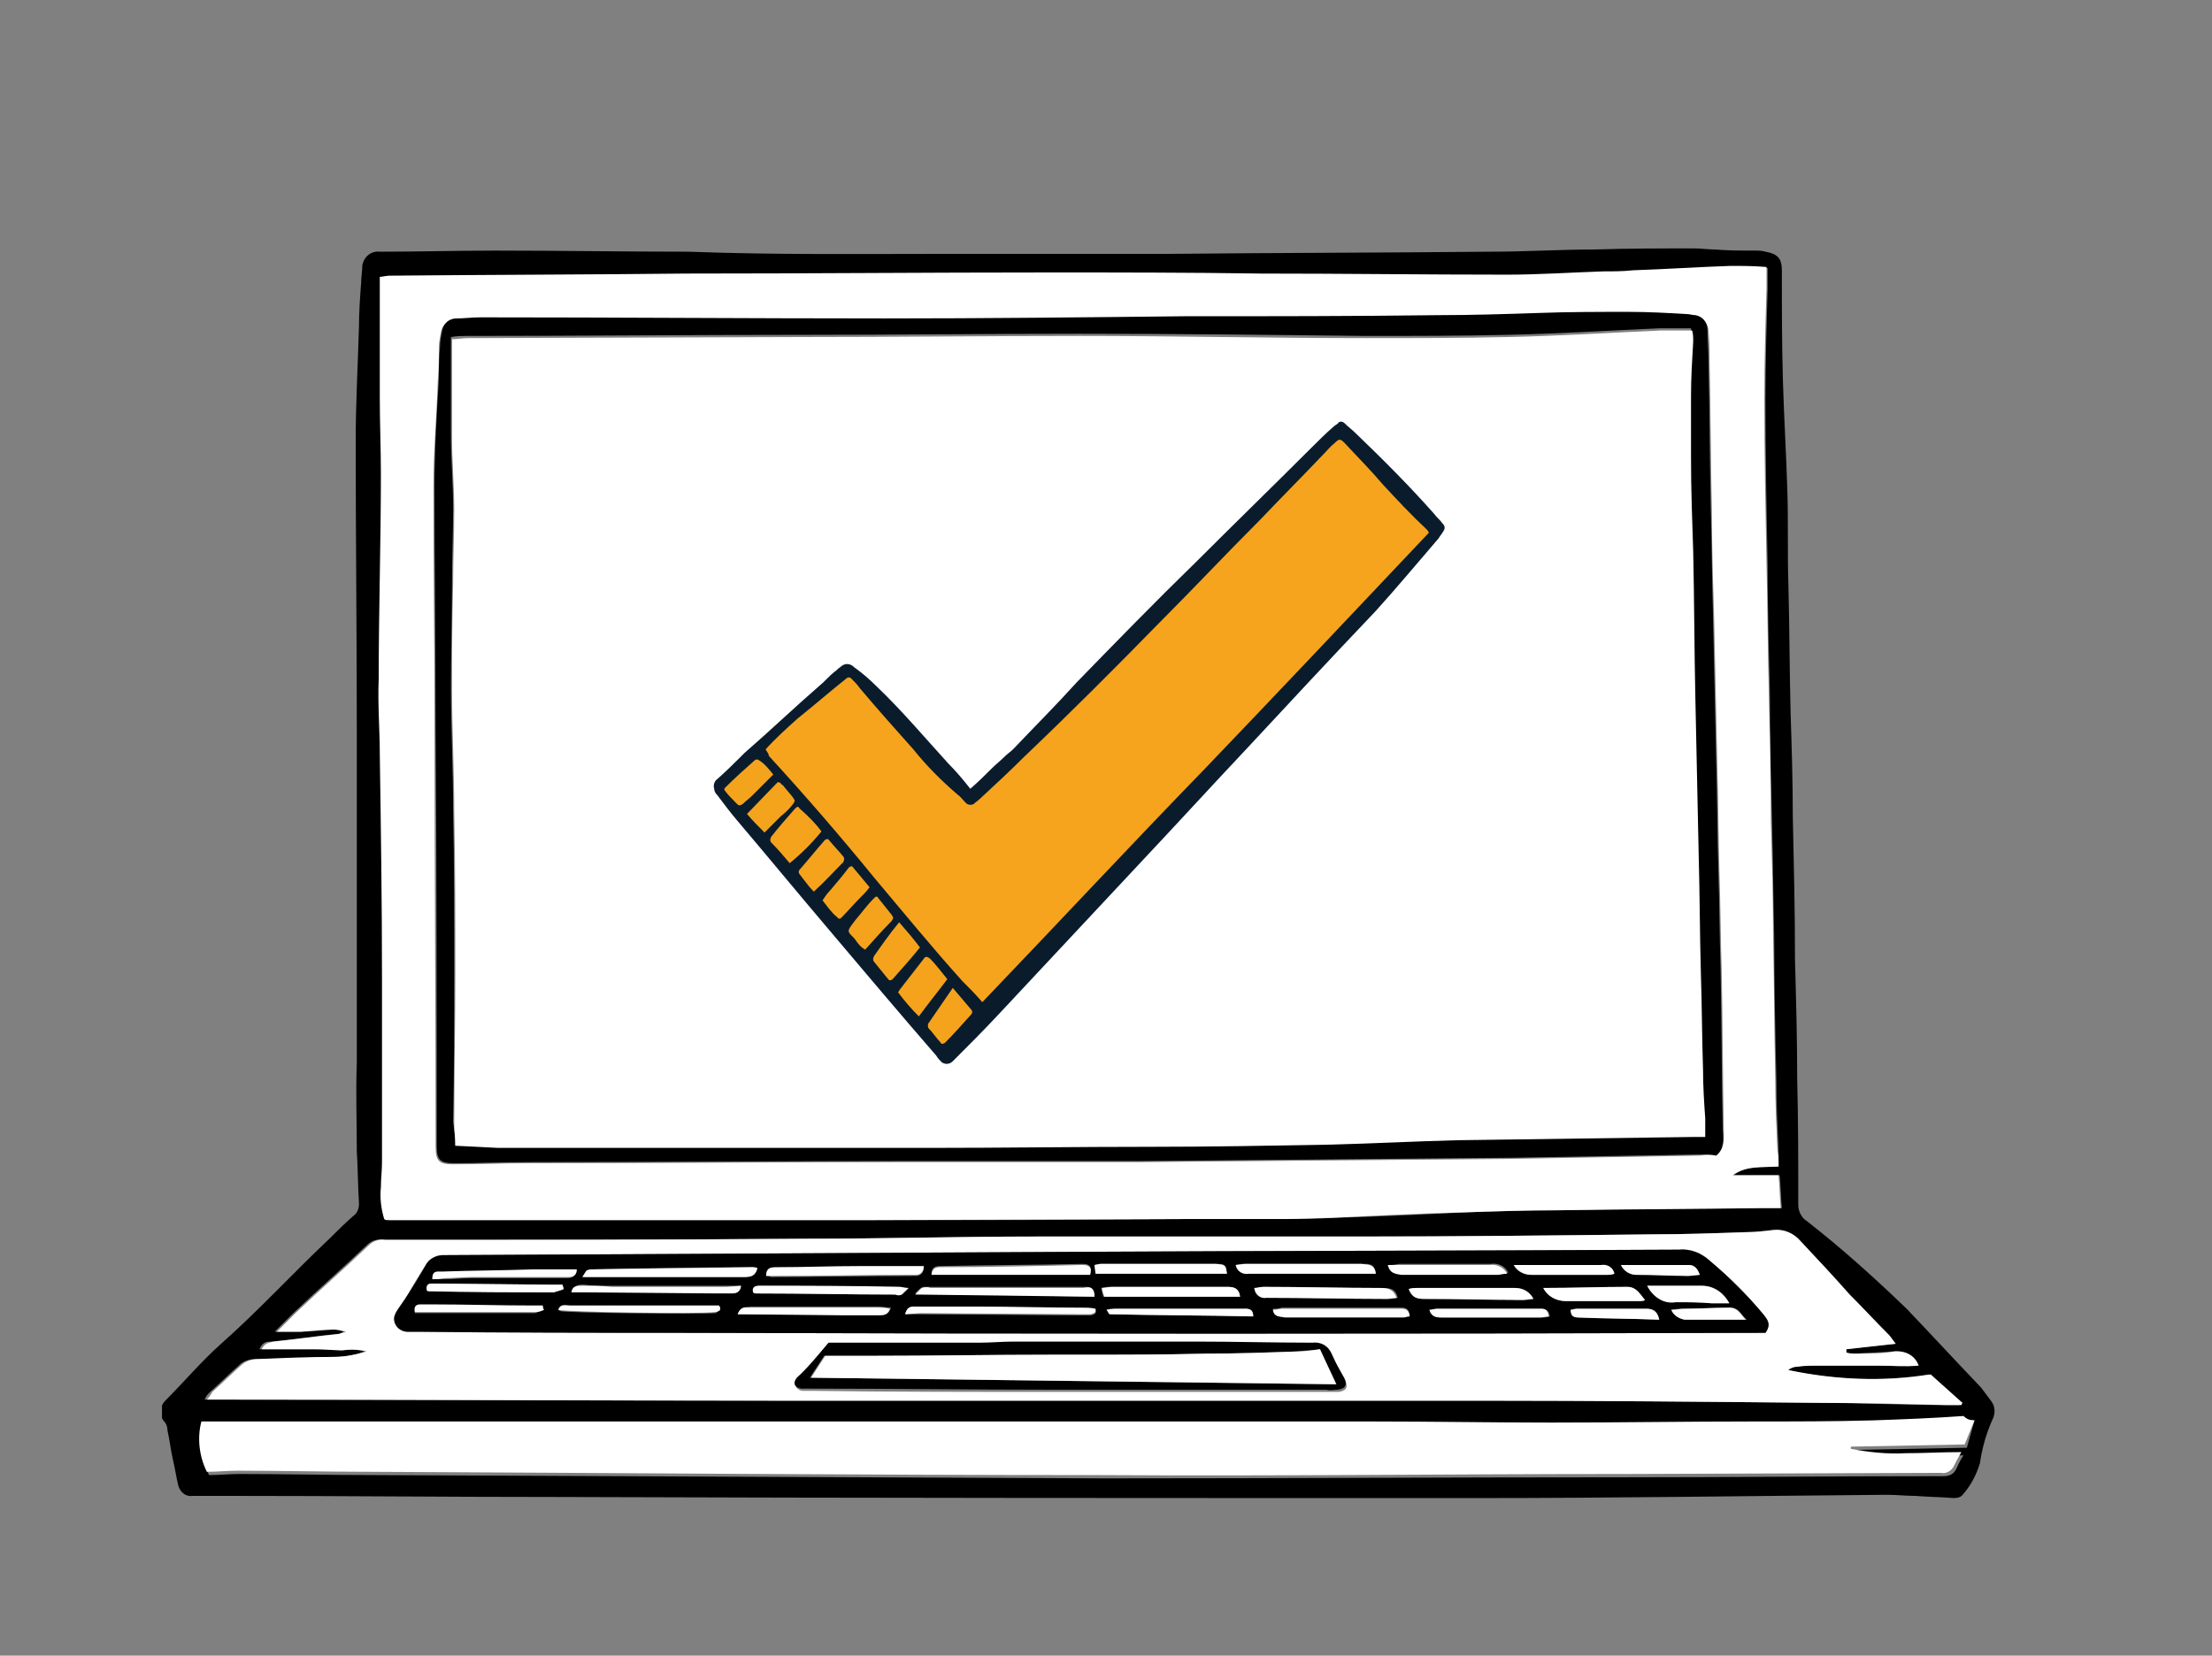<?xml version="1.0" encoding="UTF-8"?>
<!-- Generator: Adobe Illustrator 27.2.0, SVG Export Plug-In . SVG Version: 6.00 Build 0)  -->
<svg xmlns="http://www.w3.org/2000/svg" xmlns:xlink="http://www.w3.org/1999/xlink" version="1.1" id="Layer_1" x="0px" y="0px" viewBox="0 0 202.1 151.3" style="enable-background:new 0 0 202.1 151.3;" xml:space="preserve">
<rect x="0" y="0" width="202.1" height="151.3" fill="#808080" stroke="none"/>
<style type="text/css">
	.st0{clip-path:url(#SVGID_00000103964903850170423870000000351295745565663667_);}
	.st1{fill:#FFFFFF;}
	.st2{fill:#0A1C2C;}
	.st3{fill:#F6A41D;}
	.st4{fill:#F5A31D;}
	.st5{fill:#F4A31D;}
</style>
<g id="Group_6507" transform="translate(0 0)">
	<g id="Group_6219" transform="translate(0)">
		<g>
			<defs>
				<rect id="SVGID_1_" x="14.8" y="22.6" width="167.6" height="114.4"></rect>
			</defs>
			<clipPath id="SVGID_00000181781268509636625010000006973837724792966078_">
				<use xlink:href="#SVGID_1_" style="overflow:visible;"></use>
			</clipPath>
			<g id="Group_6218" style="clip-path:url(#SVGID_00000181781268509636625010000006973837724792966078_);">
				<path id="Path_25748" d="M86.5,23.2c6.7,0,13.5,0,20.2,0c9.8-0.1,19.6-0.1,29.5-0.2c3.2,0,6.3-0.2,9.5-0.2      c3-0.1,6.1-0.1,9.1-0.1c0.6,0,1.3,0.1,1.9,0.1c1.2,0.1,2.3,0.1,3.5,0.1c0.4,0,0.8,0,1.1,0.1c1.1,0.2,1.5,0.6,1.5,1.7      c0,3.4,0,6.8,0.1,10.2c0.1,3.3,0.3,6.6,0.4,9.9c0.1,2.9,0,5.8,0.1,8.7c0.1,3.9,0.1,7.8,0.2,11.7c0.1,3.1,0.2,6.2,0.2,9.4      c0.1,4.4,0.2,8.7,0.2,13.1c0.1,3.6,0.2,7.2,0.2,10.8c0.1,3.9,0.1,7.8,0.1,11.6c0,0.6,0.3,1.2,0.8,1.5c3.2,2.5,6.2,5.2,9.1,8      c2.3,2.4,4.5,4.8,6.8,7.2c0.3,0.4,0.6,0.8,0.9,1.2c0.4,0.5,0.4,1.1,0.2,1.6c-0.6,1.3-1,2.7-1.2,4.1c-0.3,1-0.8,2-1.5,2.8      c-0.2,0.3-0.5,0.4-0.9,0.4c-1.2-0.1-2.3-0.1-3.5-0.2c-0.9,0-1.7-0.1-2.6-0.1c-12.4,0.1-24.9,0.3-37.3,0.3      c-28.1,0-56.1,0-84.2-0.1c-9.9,0-19.8-0.1-29.7-0.1c-1.2,0-2.4,0-3.6,0c-0.6,0.1-1.1-0.3-1.3-0.9c-0.2-0.8-0.3-1.6-0.5-2.4      c-0.2-0.9-0.3-1.8-0.5-2.7c0-0.3-0.1-0.6-0.3-0.8c-0.5-0.6-0.4-1.4,0.1-1.9l0,0c1.7-1.7,3.3-3.6,5.1-5.2c3.5-3.1,6.6-6.5,10-9.7      c0.7-0.7,1.3-1.3,2.1-2c0.3-0.2,0.5-0.6,0.5-1.1c-0.1-1.6-0.1-3.2-0.2-4.8c0-2.7-0.1-5.4,0-8.1c0-10.1,0-20.3,0-30.4      c0-8.8-0.1-17.6-0.1-26.4c0-3.5,0.2-7,0.3-10.5c0-1.3,0.1-2.7,0.2-4c0-0.5,0.1-1,0.1-1.5c0.1-0.8,0.8-1.4,1.6-1.3c0,0,0,0,0,0h0      c3.5,0,7.1-0.1,10.6-0.1c5.9,0,11.7,0.1,17.6,0.1C70.9,23.3,78.7,23.2,86.5,23.2 M162.5,106.6c0-0.5,0-0.9,0-1.4      c-0.1-2.2-0.2-4.3-0.2-6.5c-0.1-4.4-0.2-8.8-0.2-13.2c-0.1-3.5-0.1-6.9-0.2-10.4c-0.1-4-0.2-8.1-0.2-12.1      c-0.1-3.8-0.2-7.6-0.2-11.4c-0.1-5-0.2-10-0.2-15.1c0-3.4,0.1-6.8,0.2-10.1c0-0.6,0-1.2,0-1.9c-1.2,0-2.2-0.1-3.3-0.1      c-3,0.1-5.9,0.3-8.9,0.4c-0.9,0-1.8,0.1-2.7,0.1c-2.9,0.1-5.8,0.3-8.8,0.3c-7.5,0-15-0.1-22.5-0.1c-6.5,0-12.9-0.1-19.4-0.1      c-11,0-22.1,0-33.1,0.1c-9,0-18,0.1-27,0.1c-0.1,0-0.2,0-0.2,0c-0.2,0-0.5,0.1-0.8,0.1c0,3.7,0,7.4,0,11.1      c0,2.3,0.1,4.6,0.1,6.9c-0.1,6.2-0.2,12.5-0.2,18.7c0,2.3,0.1,4.6,0.1,7c0.1,6.7,0.2,13.5,0.2,20.2c0,5.7,0,11.3,0,17      c0,0.8-0.1,1.5-0.1,2.3c-0.1,1,0,2,0.3,2.9c0.1,0,0.3,0,0.4,0.1c8,0,16,0,24,0c6.6,0,13.2,0,19.9,0c9.6,0,19.3,0,28.9-0.1      c3.1,0,6.2,0,9.2,0c1.3,0,2.7,0,4-0.1c4-0.1,8-0.3,12-0.5c2.9-0.1,5.9-0.2,8.8-0.2c6.2-0.1,12.5-0.2,18.7-0.2c0.5,0,1,0,1.7,0      c-0.1-1-0.1-2-0.2-3h-4.2C159.5,106.5,161,106.7,162.5,106.6 M173.2,122.8c-0.3-0.4-0.6-0.6-0.8-0.9c-1.2-1.2-2.4-2.4-3.6-3.7      c-1.5-1.6-3-3.2-4.5-4.8c-0.6-0.7-1.5-1.1-2.4-1c-0.8,0.1-1.7,0.2-2.5,0.2c-2.9,0.1-5.7,0.2-8.6,0.2c-9,0.1-18,0.2-26.9,0.2      c-9.8,0-19.6,0-29.5,0c-6.9,0-13.9,0.2-20.8,0.2c-12.9,0.1-25.7,0.1-38.6,0.1c-0.6-0.1-1.1,0.1-1.5,0.5      c-2.2,2.1-4.5,4.1-6.7,6.2c-0.5,0.5-1,1-1.7,1.7c0.9,0,1.6,0,2.2,0c1,0,2-0.1,3.1-0.2c0.3,0,0.7,0.1,1,0.2      c-0.2,0.1-0.4,0.2-0.6,0.2c-2,0.2-4,0.5-6,0.7c-0.4,0-0.8,0-1.1,0.7h2.5c0.8,0,1.6,0,2.4,0c0.8,0,1.7,0,2.5,0.1      c0.7-0.1,1.5-0.1,2.2,0.1c-1,0.4-2,0.5-3,0.5c-2.3,0.1-4.6,0.2-7,0.2c-0.6,0-1.1,0.2-1.5,0.6c-0.9,0.8-1.7,1.6-2.6,2.4      c-0.2,0.2-0.4,0.4-0.5,0.7h1.5l50.8,0.1c21.4,0,42.9,0,64.3,0c10.3,0,20.6,0.1,30.9,0.2c3.8,0,7.6,0.2,11.4,0.2c0.5,0,1,0,1.4,0      c0-0.1,0.1-0.1,0.1-0.2l-2.9-2.6c-4.3,0.7-8.8,0.5-13-0.4c0.3-0.1,0.5-0.2,0.8-0.3c0.6-0.1,1.3-0.1,1.9-0.1c1.9,0,3.8,0,5.7,0      c1.1,0,2.2,0.1,3.5,0c-0.4-0.9-1.3-1.4-2.2-1.3c-1.1,0.1-2.3,0.1-3.4,0.2c-0.3,0-0.6,0-1-0.1v-0.3L173.2,122.8 M180.4,129.8      c-0.4,0-0.7-0.1-0.9-0.1c-2.8,0.1-5.5,0.3-8.3,0.4c-3.6,0.1-7.2,0-10.8,0.1c-6.2,0-12.4,0.1-18.6,0.1c-5.5,0-11-0.1-16.4-0.1      c-35.3,0-70.5,0-105.8,0h-1.1c-0.3,1.6-0.1,3.2,0.6,4.6c0.9,0,1.8-0.1,2.8-0.1c4.1,0,8.2,0.1,12.3,0.1      c22.2,0.1,44.3,0.2,66.5,0.3c16,0,32.1-0.1,48.1-0.1c9.3,0,18.7-0.1,28-0.1c0.3,0,0.5,0,0.8,0c0.5,0,0.9-0.2,1.1-0.6      c0.2-0.4,0.4-0.9,0.7-1.3c-1.8,0-3.5,0.1-5.1,0.1c-1.7,0.1-3.4-0.1-5-0.4l0-0.2l10.4-0.2L180.4,129.8"></path>
				<path id="Path_25749" class="st1" d="M162.5,106.6c-1.5,0.1-3-0.1-4.2,0.8h4.2c0.1,1,0.1,2,0.2,3c-0.7,0-1.2,0-1.7,0      c-6.2,0.1-12.5,0.1-18.7,0.2c-2.9,0-5.9,0.1-8.8,0.2c-4,0.1-8,0.3-12,0.5c-1.3,0-2.7,0.1-4,0.1c-3.1,0-6.2,0-9.2,0l-28.9,0.1      c-6.6,0-13.2,0-19.9,0c-8,0-16,0-24,0c-0.2,0-0.3,0-0.4-0.1c-0.3-1-0.4-2-0.3-2.9c0-0.8,0.1-1.5,0.1-2.3c0-5.7,0-11.3,0-17      c0-6.7-0.1-13.5-0.2-20.2c0-2.3-0.2-4.6-0.1-7c0-6.2,0.2-12.5,0.2-18.7c0-2.3-0.1-4.6-0.1-6.9c0-3.7,0-7.4,0-11.1      c0.3,0,0.6-0.1,0.8-0.1c0.1,0,0.2,0,0.2,0c9-0.1,18-0.1,27-0.2c11,0,22.1-0.1,33.1-0.1c6.5,0,12.9,0,19.4,0.1      c7.5,0,15,0.1,22.5,0.1c2.9,0,5.8-0.2,8.8-0.3c0.9,0,1.8,0,2.7-0.1c3-0.1,5.9-0.3,8.9-0.4c1.1,0,2.1,0,3.3,0.1      c0,0.7,0,1.3,0,1.9c-0.1,3.4-0.2,6.8-0.2,10.2c0,5,0.1,10,0.2,15.1c0.1,3.8,0.1,7.6,0.2,11.4c0.1,4,0.2,8.1,0.2,12.1      c0.1,3.5,0.2,6.9,0.2,10.4c0.1,4.4,0.1,8.8,0.2,13.2c0,2.2,0.1,4.3,0.2,6.5C162.5,105.6,162.5,106,162.5,106.6 M156.8,105.6      c0.7-0.5,0.7-1.3,0.7-2.1c-0.1-5-0.1-10-0.2-14.9c-0.1-2.9-0.1-5.9-0.2-8.8c-0.1-3.3-0.1-6.7-0.2-10c-0.1-4.6-0.2-9.2-0.3-13.8      c-0.1-3.2-0.2-6.4-0.2-9.6c-0.1-4.4-0.1-8.7-0.2-13.1c0-1,0-2-0.1-3c0-0.6-0.4-1.2-1.1-1.3c-0.3-0.1-0.5-0.1-0.8-0.1      c-1.8-0.1-3.6-0.2-5.3-0.2c-2.7,0-5.5,0.1-8.2,0.1c-3.1,0.1-6.2,0.2-9.2,0.2c-7.7,0.1-15.5,0.1-23.2,0.1      c-9.1,0-18.3,0.2-27.4,0.2c-12.4,0-24.7-0.1-37.1-0.2c-0.7,0-1.4,0-2.2,0.1c-0.6,0-1.2,0.5-1.3,1.1c-0.1,0.5-0.2,1-0.2,1.5      c0,0.9,0,1.9-0.1,2.9c-0.1,3.3-0.4,6.5-0.4,9.8c0,7.4,0.1,14.8,0.1,22.2c0,12.7,0.1,25.4,0.1,38.1c0,1.3,0.3,1.6,1.6,1.6      c2.3,0,4.6-0.1,6.9-0.1c11.6,0,23.1-0.1,34.7-0.1c7,0,14.1,0,21.1,0c11.3-0.1,22.7-0.2,34-0.3c5.8-0.1,11.6-0.2,17.3-0.3      C155.9,105.5,156.4,105.5,156.8,105.6"></path>
				<path id="Path_25750" class="st1" d="M173.2,122.8l-4.5,0.5c0,0.1,0,0.2,0,0.3c0.3,0.1,0.6,0.1,1,0.1c1.1,0,2.3,0,3.4-0.2      c1-0.1,1.9,0.4,2.2,1.3c-1.2,0.1-2.4,0-3.5,0c-1.9,0-3.8,0-5.7,0c-0.6,0-1.3,0-1.9,0.1c-0.3,0-0.6,0.1-0.8,0.3      c4.3,0.9,8.7,1.1,13,0.4l2.9,2.6l-0.1,0.2c-0.5,0-1,0-1.4,0c-3.8-0.1-7.6-0.2-11.4-0.2c-10.3-0.1-20.6-0.2-30.9-0.2      c-21.4,0-42.9,0-64.3,0c-16.9,0-33.9-0.1-50.8-0.1h-1.5c0.2-0.2,0.4-0.5,0.5-0.7c0.9-0.8,1.7-1.6,2.6-2.4c0.4-0.4,1-0.6,1.5-0.6      c2.3-0.1,4.6-0.2,7-0.2c1,0,2-0.2,3-0.5c-0.7-0.2-1.5-0.2-2.2-0.1c-0.8,0-1.7-0.1-2.5-0.1c-0.8,0-1.6,0-2.4,0h-2.5      c0.3-0.6,0.7-0.6,1.1-0.7c2-0.2,4-0.5,6-0.7c0.2-0.1,0.4-0.1,0.6-0.2c-0.3-0.1-0.7-0.2-1-0.2c-1,0-2,0.1-3.1,0.2      c-0.6,0-1.3,0-2.2,0c0.7-0.7,1.2-1.2,1.7-1.7c2.2-2.1,4.5-4.1,6.7-6.2c0.4-0.4,1-0.6,1.5-0.5c12.9,0,25.7,0,38.6-0.1      c6.9,0,13.9-0.2,20.8-0.2c9.8,0,19.6,0,29.5,0c9,0,18-0.1,26.9-0.2c2.9,0,5.7-0.1,8.6-0.2c0.8,0,1.7-0.1,2.5-0.2      c0.9-0.1,1.8,0.3,2.4,1c1.5,1.6,3,3.2,4.5,4.9c1.2,1.2,2.4,2.5,3.6,3.7C172.7,122.1,172.9,122.4,173.2,122.8 M161.3,121.8      c0.6-0.9,0.1-1.3-0.2-1.7c-1.5-1.8-3.2-3.4-4.9-4.9c-0.7-0.7-1.7-1.1-2.8-1c-18.5,0.1-37,0.1-55.5,0.2      c-19.1,0.1-38.2,0.2-57.3,0.3c-0.7-0.1-1.3,0.3-1.7,0.9c-0.6,0.9-1.2,1.9-1.7,2.8c-0.3,0.5-0.7,1-1,1.5      c-0.3,0.5-0.2,1.3,0.4,1.6c0.2,0.1,0.4,0.2,0.6,0.2c0.3,0,0.7,0,1,0c7.9,0,15.8,0.1,23.6,0.1C95,121.9,128.2,121.9,161.3,121.8       M75.7,122.8c-1.1,1.3-2,2.2-2.8,3.3c-0.4,0.4-0.2,0.9,0.4,1c0.3,0,0.5,0,0.8,0c7.5,0.1,14.9,0.1,22.4,0.1c8.3,0,16.5,0,24.8,0      c0.3,0,0.7,0,1,0c0.7-0.1,0.9-0.4,0.6-1.1c-0.4-0.7-0.8-1.4-1.1-2.1c-0.3-0.7-1-1.2-1.8-1.1c-3.5,0-7.1-0.1-10.6-0.1      c-5.6,0-11.1,0-16.7,0c-1,0-2.1,0.1-3.1,0.1C84.9,122.8,80.2,122.8,75.7,122.8"></path>
				<path id="Path_25751" class="st1" d="M180.4,129.8l-0.9,2.2l-10.4,0.2l0,0.2c1.6,0.3,3.3,0.5,5,0.4c1.7,0,3.3-0.1,5.1-0.1      c-0.3,0.5-0.5,0.9-0.7,1.3c-0.2,0.4-0.7,0.7-1.1,0.6c-0.3,0-0.5,0-0.8,0l-28,0.1c-16,0-32,0.2-48.1,0.1      c-22.2,0-44.3-0.2-66.5-0.3c-4.1,0-8.2-0.1-12.3-0.1c-0.9,0-1.9,0.1-2.8,0.1c-0.7-1.4-0.9-3.1-0.5-4.6h1.1      c35.3,0,70.5,0,105.8,0c5.5,0,11,0.1,16.4,0.1c6.2,0,12.4-0.1,18.6-0.1c3.6,0,7.2,0,10.8-0.1c2.8-0.1,5.5-0.2,8.3-0.4      C179.7,129.7,180,129.8,180.4,129.8"></path>
				<path id="Path_25752" d="M156.8,105.6c-0.4-0.1-0.9-0.1-1.3-0.1c-5.8,0.1-11.6,0.2-17.3,0.3c-11.3,0.1-22.7,0.2-34,0.3      c-7,0-14.1,0-21.1,0c-11.6,0-23.1,0.1-34.7,0.1c-2.3,0-4.6,0.1-6.9,0.1c-1.3,0-1.6-0.3-1.6-1.6c0-12.7,0-25.4-0.1-38.1      c0-7.4-0.1-14.8-0.1-22.2c0-3.3,0.2-6.5,0.4-9.8c0-1,0-1.9,0.1-2.9c0-0.5,0.1-1,0.2-1.5c0.1-0.6,0.6-1.1,1.3-1.1      c0.7,0,1.4-0.1,2.2-0.1C56,29,68.4,29.1,80.8,29.1c9.1,0,18.3-0.1,27.4-0.2c7.7,0,15.5,0,23.2-0.1c3.1,0,6.2-0.1,9.2-0.2      c2.7-0.1,5.5-0.1,8.2-0.1c1.8,0,3.6,0.1,5.3,0.2c0.3,0,0.5,0.1,0.8,0.1c0.6,0.1,1.1,0.6,1.1,1.3c0,1,0.1,2,0.1,3      c0.1,4.4,0.1,8.7,0.2,13.1c0.1,3.2,0.1,6.4,0.2,9.6c0.1,4.6,0.2,9.2,0.3,13.8c0.1,3.3,0.1,6.7,0.2,10c0.1,2.9,0.1,5.9,0.2,8.8      c0.1,5,0.1,10,0.2,14.9C157.5,104.2,157.5,105,156.8,105.6 M41.6,104.7h3.8c13.1,0,26.3,0,39.4,0c6.8,0,13.6,0,20.3-0.1      c5.5,0,11-0.1,16.4-0.2c3.8-0.1,7.7-0.3,11.5-0.4c7.2-0.1,14.5-0.2,21.7-0.3c0.3,0,0.6,0,1,0c0-0.6,0-1.2,0-1.7      c-0.1-1.5-0.1-3-0.2-4.4c-0.1-3-0.2-5.9-0.2-8.9c-0.1-3.6-0.1-7.2-0.2-10.8c-0.1-4.7-0.2-9.4-0.3-14.2c-0.1-4.5-0.1-9-0.2-13.5      c-0.1-2.9-0.1-5.7-0.2-8.6c0-1.9,0-3.7,0-5.6c0-1.7,0.1-3.3,0.2-5c0-0.3-0.1-0.7-0.1-1c-1,0-1.9,0-2.8,0      c-4.7,0.2-9.3,0.5-14,0.6c-4.3,0.1-8.7,0.1-13,0.1c-8.7-0.1-17.4-0.2-26.1-0.2c-8.5,0-17,0.1-25.5,0.1      c-10.2,0-20.3,0.1-30.5,0.1c-0.4,0-0.8,0-1.4,0.1c0,3.1,0,6,0,9c0,2.2,0.2,4.4,0.2,6.6c0,2.2-0.1,4.5-0.1,6.7      c0,3.2-0.1,6.5-0.1,9.7c0,3.7,0.2,7.5,0.2,11.2c0.1,4.9,0.1,9.9,0.1,14.8c0,4.6,0,9.1-0.1,13.7      C41.5,103.3,41.6,103.9,41.6,104.7"></path>
				<path id="Path_25753" d="M161.3,121.8c-33.1,0.1-66.3,0.1-99.5,0c-7.9,0-15.8,0-23.6-0.1c-0.3,0-0.7,0-1,0      c-0.6,0-1.2-0.5-1.2-1.2c0-0.2,0.1-0.4,0.2-0.6c0.3-0.5,0.7-1,1-1.5c0.6-0.9,1.2-1.9,1.7-2.8c0.3-0.6,1-0.9,1.7-0.9      c19.1-0.1,38.2-0.2,57.3-0.3c18.5-0.1,37-0.1,55.5-0.2c1-0.1,2,0.3,2.8,1c1.8,1.5,3.4,3.1,4.9,4.9      C161.4,120.5,161.9,121,161.3,121.8 M114.6,117.7c0,0.6,0.5,1,1.1,0.9c0,0,0,0,0,0l0.1,0c3.7,0,7.3,0.1,11,0.1      c0.3,0,0.6,0,0.9-0.1c-0.2-0.9-0.8-0.9-1.5-0.9c-3.6,0-7.2-0.1-10.7-0.1C115.2,117.6,114.9,117.7,114.6,117.7 M100,118.5      c0-1-0.6-0.9-1.1-0.9c-4.6,0-9.3,0-13.9,0c-0.2,0-0.5,0-0.7,0c-0.2,0.1-0.4,0.3-0.7,0.6L100,118.5 M69.2,115.9      c-0.1,0-0.3,0-0.4-0.1c-4.8,0-9.7,0.1-14.5,0.2c-0.2,0-0.4,0-0.6,0.1c-0.2,0.1-0.2,0.3-0.4,0.6H61c2.3,0,4.6,0,7,0      C68.5,116.7,69,116.6,69.2,115.9 M85.1,116.4h14.5c0.2-0.7-0.1-0.9-0.7-0.9c-4.3,0.1-8.7,0.1-13,0.2      C85.5,115.7,85.1,115.8,85.1,116.4 M125.7,116.4c-0.1-1-0.7-0.9-1.3-0.9h-10.6c-0.3,0-0.6,0-0.9,0.1c0.1,0.6,0.6,0.9,1.2,0.8h0      c1.7,0,3.4,0,5.1,0C121.4,116.4,123.5,116.4,125.7,116.4 M113.3,118.5c-0.1-0.8-0.6-0.9-1.2-0.9c-3.5,0-7.1,0-10.6,0      c-0.3,0-0.5,0-0.9,0.1l0.2,0.8H113.3z M70,116.6c0.1,0,0.3,0,0.4,0.1c4.4,0,8.7-0.1,13.1-0.1c0.1,0,0.2,0,0.2,0      c0.4,0,0.7-0.3,0.7-0.8c-2,0-4,0-6,0c-2.5,0-4.9,0.1-7.4,0.1C70.5,115.8,70,115.8,70,116.6 M112.1,116.4c-0.2-0.9-0.2-0.9-1-0.9      c-3.5,0-7,0-10.5,0c-0.2,0-0.4,0-0.6,0.1l0.1,0.8L112.1,116.4z M141,117.7c0.4,0.7,1.2,1.2,2,1.2c2.3,0,4.6,0,6.8,0      c0.1,0,0.3-0.1,0.4-0.1c-0.5-0.6-0.8-1.2-1.6-1.2C146.2,117.6,143.7,117.7,141,117.7 M82.7,120.1h1.4l14.4,0.1      c0.4,0,0.8,0,1.1,0c0.2,0,0.4-0.1,0.5-0.2c0-0.1,0-0.2,0-0.3c-0.4,0-0.8-0.1-1.2-0.1c-3.2,0-6.3-0.1-9.5-0.1c-1.9,0-3.8,0-5.7,0      C83.3,119.4,82.9,119.3,82.7,120.1 M140.1,118.7c-0.3-0.6-0.9-1-1.6-1c-3,0-6,0-9,0c-0.2,0-0.5,0.1-0.7,0.1      c0.2,0.8,0.7,0.9,1.4,0.9c3,0,6,0,9,0.1C139.4,118.8,139.7,118.8,140.1,118.7 M83,117.7c-0.4,0-0.6-0.1-0.8-0.1      c-4.1,0-8.1-0.1-12.2-0.1c-0.2,0-0.5,0-0.7,0c-0.3,0.1-0.5,0.2-0.5,0.6c0.1,0,0.2,0.1,0.3,0.1c4.2,0,8.4,0.1,12.7,0.1      c0.2,0,0.4,0,0.6,0C82.6,118.1,82.9,117.9,83,117.7 M126.8,115.6c0.2,0.8,0.7,0.8,1.3,0.8c2.9,0,5.8,0,8.8,0      c0.2,0,0.5,0,0.9-0.1c-0.3-0.6-0.9-0.9-1.6-0.8c-2.8,0-5.6,0-8.4,0C127.4,115.6,127.1,115.6,126.8,115.6 M67.4,120.1h13      c0.4,0,0.8,0.1,1-0.6c-0.4,0-0.8-0.1-1.1-0.1c-1.7,0-3.3,0-5,0c-2.2,0-4.5,0-6.7,0C68.2,119.5,67.7,119.3,67.4,120.1       M150.5,117.5c0.5,1,1.5,1.6,2.6,1.5c1.1,0,2.2,0,3.3,0.1c0.5,0,0.9,0,1.6,0c-0.5-1-1.4-1.6-2.5-1.6      C153.9,117.5,152.3,117.5,150.5,117.5 M39.5,116.9c0.3,0,0.7,0,1,0c0.9,0,1.7-0.1,2.6-0.1c2,0,4,0,6,0c0.9,0,1.8,0,2.7,0      c0.4,0,0.8-0.1,0.8-0.7c-1.3,0-2.6,0-4,0c-2.8,0-5.5,0.1-8.3,0.2C39.9,116.2,39.5,116.1,39.5,116.9 M51.5,117.8      c0-0.1-0.1-0.3-0.1-0.4c-0.4,0-0.8,0-1.2,0l-10-0.1c-0.3,0-0.5,0-0.8,0c-0.3,0-0.5,0.2-0.4,0.6c0.1,0,0.2,0.1,0.2,0.1      c3.8,0,7.6,0.1,11.4,0.1C50.9,118,51.2,118,51.5,117.8 M116.3,119.6c0.1,0.8,0.6,0.7,1.1,0.7c3.6,0,7.2,0,10.8,0      c0.2,0,0.4,0,0.6-0.1c-0.1-0.8-0.6-0.7-1.1-0.7c-3.5,0-7.1,0-10.6,0C116.9,119.6,116.6,119.6,116.3,119.6 M138.3,115.6      c0.3,0.6,0.9,0.9,1.6,0.9c2.3,0,4.6,0,6.9,0c0.2,0,0.5-0.1,0.7-0.1c-0.2-0.5-0.7-0.8-1.2-0.8c-1.1,0-2.2,0-3.3,0L138.3,115.6       M67.7,117.5H56.1c-0.9,0-1.9,0-2.8-0.1c-0.4,0-0.8,0-0.9,0.6c0.4,0,0.8,0,1.2,0l12,0.1c0.5,0,0.9,0,1.4,0      C67.3,118.3,67.6,118,67.7,117.5C67.7,117.6,67.7,117.6,67.7,117.5C67.7,117.6,67.7,117.6,67.7,117.5 M130.6,119.7      c0.2,0.7,0.8,0.7,1.3,0.7h8.9c0.3,0,0.5,0,0.8-0.1c-0.1-0.7-0.6-0.7-1-0.7c-3.1,0-6.1,0-9.2,0      C131,119.6,130.8,119.7,130.6,119.7 M101.1,119.7c0.1,0.2,0.2,0.4,0.3,0.4c4.4,0.1,8.7,0.1,13.1,0.2c0-0.8-0.5-0.7-1-0.7      c-3.8,0-7.7,0-11.5,0C101.7,119.6,101.4,119.7,101.1,119.7 M151.6,120.6c-0.2-0.9-0.7-1-1.2-1c-2.1,0-4.2,0-6.3,0      c-0.2,0-0.4,0-0.6,0.1c0.1,0.5,0.3,0.6,0.7,0.7C146.6,120.5,149.1,120.5,151.6,120.6 M65.8,119.7c0-0.1,0-0.2,0-0.3      c-1.5,0-2.9,0-4.4,0c-3.1,0-6.2,0-9.2,0c-0.4,0-0.9-0.2-1.1,0.4c0.6,0.2,12.9,0.3,14.3,0.2C65.5,119.9,65.7,119.8,65.8,119.7       M148.1,115.6c0.3,0.6,0.8,0.9,1.4,0.9c1.6,0,3.1,0,4.7,0.1c0.3,0,0.7,0,1.1-0.1c-0.2-0.5-0.5-0.9-1-0.9L148.1,115.6       M49.7,119.7c0-0.1-0.1-0.2-0.1-0.3c-0.3,0-0.7,0-1,0l-9.2-0.1c-0.3,0-0.7,0-1,0c-0.4,0-0.5,0.2-0.5,0.7c3.7,0,7.4,0,11,0      C49.2,119.9,49.4,119.8,49.7,119.7 M152.7,119.7c0.2,0.5,0.7,0.8,1.3,0.9c1.8,0,3.7,0,5.6,0c-0.5-0.4-0.7-1.1-1.5-1.1l-4.2,0.1      C153.5,119.6,153.1,119.6,152.7,119.7"></path>
				<path id="Path_25754" d="M75.7,122.7c4.5,0,9.2,0,13.8,0c1,0,2.1-0.1,3.1-0.1c5.6,0,11.1,0,16.7,0c3.5,0,7.1,0.1,10.6,0.1      c0.8-0.1,1.5,0.3,1.8,1.1c0.3,0.7,0.7,1.4,1.1,2.1c0.3,0.6,0.2,1-0.6,1.1c-0.3,0-0.7,0.1-1,0c-8.3,0-16.5,0-24.8,0      c-7.5,0-14.9-0.1-22.4-0.1c-0.3,0-0.5,0-0.8,0c-0.6-0.1-0.8-0.5-0.4-1C73.8,125,74.6,124,75.7,122.7 M120.6,123.3      c-0.7,0.1-1.4,0.1-2.1,0.2c-2.8,0.1-5.5,0.2-8.3,0.2c-4,0.1-7.9,0.1-11.9,0.1c-0.8,0-1.6,0-2.4,0c-5.4,0-10.9,0.1-16.3,0.1      c-1.4,0-2.9,0-4.3,0l-1.3,2l48,0.6L120.6,123.3"></path>
				<path id="Path_25755" class="st1" d="M41.6,104.7c0-0.8-0.1-1.4-0.1-2c0-4.6,0.1-9.1,0.1-13.7c0-4.9,0-9.9-0.1-14.8      c0-3.7-0.2-7.5-0.2-11.2c0-3.2,0-6.5,0.1-9.7c0-2.2,0.1-4.5,0.1-6.7c0-2.2-0.2-4.4-0.2-6.6c0-3,0-5.9,0-9c0.5,0,1-0.1,1.4-0.1      l30.5-0.1c8.5,0,17-0.1,25.5-0.1c8.7,0,17.4,0.2,26.1,0.2c4.3,0,8.7,0,13-0.1c4.7-0.1,9.3-0.4,14-0.6c0.9,0,1.8,0,2.8,0      c0.1,0.3,0.1,0.7,0.1,1c-0.1,1.7-0.2,3.3-0.2,5c0,1.9,0,3.7,0,5.6c0,2.9,0.1,5.7,0.2,8.6c0.1,4.5,0.1,9,0.2,13.5      c0.1,4.7,0.2,9.4,0.3,14.2c0.1,3.6,0.1,7.2,0.2,10.8c0.1,3,0.1,5.9,0.2,8.9c0,1.5,0.1,3,0.2,4.4c0,0.5,0,1,0,1.7      c-0.4,0-0.7,0-1,0c-7.2,0.1-14.5,0.2-21.7,0.3c-3.8,0.1-7.7,0.3-11.5,0.4c-5.5,0.1-11,0.2-16.4,0.2c-6.8,0-13.6,0.1-20.3,0.1      c-13.1,0-26.3,0-39.4,0L41.6,104.7z"></path>
				<path id="Path_25756" class="st1" d="M114.6,117.7c0.3,0,0.5-0.1,0.8-0.1c3.6,0,7.2,0.1,10.7,0.1c0.7,0,1.2,0.1,1.5,0.9      c-0.3,0-0.6,0.1-0.9,0.1c-3.7,0-7.3-0.1-11-0.1C115.2,118.7,114.7,118.3,114.6,117.7C114.6,117.7,114.6,117.7,114.6,117.7      C114.6,117.7,114.6,117.7,114.6,117.7"></path>
				<path id="Path_25757" class="st1" d="M100,118.5l-16.4-0.2c0.4-0.3,0.5-0.6,0.7-0.6c0.2-0.1,0.5-0.1,0.7,0H99      C99.4,117.6,100,117.5,100,118.5"></path>
				<path id="Path_25758" class="st1" d="M69.2,115.9c-0.2,0.8-0.7,0.8-1.3,0.8c-2.3,0-4.6,0-7,0h-7.7c0.2-0.3,0.3-0.5,0.4-0.6      c0.2-0.1,0.4-0.1,0.6-0.1c4.8-0.1,9.7-0.1,14.5-0.2C68.9,115.8,69.1,115.8,69.2,115.9"></path>
				<path id="Path_25759" class="st1" d="M85.1,116.5c0.1-0.6,0.4-0.7,0.8-0.7c4.3,0,8.7-0.1,13-0.2c0.6,0,0.9,0.2,0.7,0.9H85.1z"></path>
				<path id="Path_25760" class="st1" d="M125.7,116.4c-2.2,0-4.3,0-6.5,0c-1.7,0-3.4,0-5.1,0c-0.6,0.1-1.1-0.3-1.2-0.8c0,0,0,0,0,0      v0c0.3,0,0.6-0.1,0.9-0.1c3.5,0,7.1,0,10.6,0C125,115.6,125.6,115.5,125.7,116.4"></path>
				<path id="Path_25761" class="st1" d="M113.3,118.5h-12.4c-0.1-0.3-0.2-0.5-0.2-0.8c0.3,0,0.6-0.1,0.9-0.1c3.5,0,7.1,0,10.6,0      C112.7,117.6,113.2,117.7,113.3,118.5"></path>
				<path id="Path_25762" class="st1" d="M70,116.6c0-0.8,0.5-0.8,1-0.8c2.5,0,4.9-0.1,7.4-0.1c2,0,3.9,0,6,0c0,0.5-0.3,0.8-0.7,0.8      c-0.1,0-0.2,0-0.2,0c-4.4,0-8.7,0.1-13.1,0.1C70.2,116.6,70.1,116.6,70,116.6"></path>
				<path id="Path_25763" class="st1" d="M112.1,116.4h-12l-0.1-0.8c0.2,0,0.4-0.1,0.6-0.1c3.5,0,7,0,10.5,0      C112,115.6,112,115.6,112.1,116.4"></path>
				<path id="Path_25764" class="st1" d="M141,117.7c2.7,0,5.2-0.1,7.7-0.1c0.8,0,1.1,0.6,1.6,1.2c-0.1,0.1-0.3,0.1-0.4,0.1      c-2.3,0-4.6,0-6.8,0C142.2,118.9,141.4,118.5,141,117.7"></path>
				<path id="Path_25765" class="st1" d="M82.7,120.1c0.2-0.8,0.7-0.7,1-0.7c1.9,0,3.8,0,5.7,0c3.2,0,6.3,0.1,9.5,0.1      c0.4,0,0.8,0,1.2,0.1l0,0.3c-0.2,0.1-0.3,0.2-0.5,0.2c-0.4,0-0.8,0-1.1,0l-14.4-0.1L82.7,120.1"></path>
				<path id="Path_25766" class="st1" d="M140.1,118.7c-0.4,0-0.7,0.1-1,0.1c-3,0-6-0.1-9-0.1c-0.6,0-1.1-0.1-1.4-0.9      c0.2-0.1,0.5-0.1,0.7-0.1c3,0,6,0,9,0C139.2,117.7,139.8,118.1,140.1,118.7"></path>
				<path id="Path_25767" class="st1" d="M83,117.7c-0.2,0.2-0.4,0.4-0.6,0.6c-0.2,0.1-0.4,0.1-0.6,0c-4.2,0-8.4-0.1-12.7-0.1      c-0.1,0-0.2,0-0.3-0.1c-0.1-0.4,0.1-0.6,0.5-0.6c0.2,0,0.5,0,0.7,0c4.1,0,8.1,0,12.2,0.1C82.4,117.6,82.6,117.7,83,117.7"></path>
				<path id="Path_25768" class="st1" d="M126.8,115.6c0.4,0,0.6,0,0.9,0c2.8,0,5.6,0,8.4,0c0.6-0.1,1.3,0.2,1.6,0.8      c-0.4,0-0.6,0.1-0.9,0.1c-2.9,0-5.8,0-8.8,0C127.5,116.4,127,116.4,126.8,115.6"></path>
				<path id="Path_25769" class="st1" d="M67.4,120.1c0.3-0.8,0.8-0.6,1.1-0.6c2.2,0,4.5,0,6.7,0c1.7,0,3.3,0,5,0      c0.4,0,0.7,0,1.1,0.1c-0.2,0.6-0.6,0.6-1,0.6c-1,0-2.1,0-3.1,0L67.4,120.1"></path>
				<path id="Path_25770" class="st1" d="M150.5,117.5c1.8,0,3.4,0,5,0c1.1,0,2,0.7,2.5,1.6c-0.6,0-1.1,0-1.6,0      c-1.1-0.1-2.2-0.1-3.3-0.1C152,119.2,151,118.5,150.5,117.5"></path>
				<path id="Path_25771" class="st1" d="M39.5,116.9c0-0.8,0.4-0.7,0.9-0.7c2.8-0.1,5.5-0.1,8.3-0.2c1.3,0,2.6,0,4,0      c0,0.6-0.4,0.7-0.8,0.7c-0.9,0-1.8,0-2.7,0c-2,0-4,0-6,0c-0.9,0-1.7,0.1-2.6,0.1C40.1,116.9,39.8,116.9,39.5,116.9"></path>
				<path id="Path_25772" class="st1" d="M51.5,117.8c-0.3,0.1-0.6,0.2-0.9,0.3c-3.8,0-7.6,0-11.4-0.1c-0.1,0-0.2,0-0.2-0.1      c-0.1-0.4,0.1-0.6,0.4-0.6c0.3,0,0.5,0,0.8,0l10,0.1c0.4,0,0.8,0,1.2,0C51.4,117.5,51.5,117.7,51.5,117.8"></path>
				<path id="Path_25773" class="st1" d="M116.3,119.7c0.3,0,0.6-0.1,0.8-0.1c3.5,0,7.1,0,10.6,0c0.5,0,1-0.1,1.1,0.7      c-0.2,0-0.4,0.1-0.6,0.1c-3.6,0-7.2,0-10.8,0C117,120.3,116.4,120.4,116.3,119.7"></path>
				<path id="Path_25774" class="st1" d="M138.3,115.6h4.7c1.1,0,2.2,0,3.3,0c0.5-0.1,1.1,0.2,1.2,0.8c-0.2,0.1-0.5,0.1-0.7,0.1      c-2.3,0-4.6,0-6.9,0C139.2,116.5,138.6,116.1,138.3,115.6"></path>
				<path id="Path_25775" class="st1" d="M67.7,117.5c0,0.4-0.3,0.7-0.8,0.7c0,0,0,0,0,0c0,0-0.1,0-0.1,0c-0.5,0-0.9,0-1.4,0      l-12-0.1c-0.4,0-0.7,0-1.2,0c0.1-0.6,0.5-0.6,0.9-0.6c0.9,0,1.9,0,2.8,0.1c3.5,0,7,0,10.5,0L67.7,117.5z"></path>
				<path id="Path_25776" class="st1" d="M130.6,119.7c0.2,0,0.5-0.1,0.7-0.1c3.1,0,6.1,0,9.2,0c0.5,0,0.9-0.1,1,0.7      c-0.3,0-0.5,0.1-0.8,0.1c-3,0-5.9,0-8.9,0C131.3,120.4,130.8,120.4,130.6,119.7"></path>
				<path id="Path_25777" class="st1" d="M101.1,119.7c0.3-0.1,0.6-0.1,0.9-0.1c3.8,0,7.7,0,11.5,0c0.4,0,1-0.1,1,0.7      c-4.4-0.1-8.8-0.1-13.1-0.2C101.3,120.1,101.3,119.9,101.1,119.7"></path>
				<path id="Path_25778" class="st1" d="M151.6,120.6c-2.5-0.1-4.9-0.1-7.4-0.2c-0.4,0-0.7-0.1-0.7-0.7c0.2,0,0.4-0.1,0.6-0.1      c2.1,0,4.2,0,6.3,0C150.9,119.6,151.4,119.7,151.6,120.6"></path>
				<path id="Path_25779" class="st1" d="M65.8,119.7c-0.1,0.1-0.3,0.2-0.5,0.2c-1.4,0.2-13.6,0-14.3-0.2c0.2-0.6,0.7-0.4,1.1-0.4      c3.1,0,6.2,0,9.2,0c1.5,0,2.9,0,4.4,0C65.8,119.5,65.8,119.6,65.8,119.7"></path>
				<path id="Path_25780" class="st1" d="M148.1,115.6h6.2c0.5,0,0.8,0.3,1,0.9c-0.4,0-0.8,0.1-1.1,0.1c-1.6,0-3.1-0.1-4.7-0.1      C148.9,116.5,148.3,116.1,148.1,115.6"></path>
				<path id="Path_25781" class="st1" d="M49.7,119.7c-0.2,0.1-0.5,0.2-0.8,0.2c-3.7,0-7.4,0-11,0c-0.1-0.5,0.1-0.7,0.5-0.7      c0.3,0,0.7,0,1,0c3.1,0,6.1,0.1,9.2,0.1c0.3,0,0.7,0,1,0C49.6,119.5,49.6,119.6,49.7,119.7"></path>
				<path id="Path_25782" class="st1" d="M152.7,119.7c0.5,0,0.8-0.1,1.1-0.1c1.4,0,2.8-0.1,4.2-0.1c0.8,0,1,0.6,1.5,1.1      c-1.9,0-3.7,0-5.6,0C153.4,120.5,152.9,120.2,152.7,119.7"></path>
				<path id="Path_25783" class="st1" d="M120.6,123.3l1.5,3.2l-48-0.6l1.3-2c1.4,0,2.8,0,4.3,0c5.4,0,10.9-0.1,16.3-0.1      c0.8,0,1.6,0,2.4,0c4,0,7.9,0,11.9-0.1c2.8,0,5.5-0.1,8.3-0.2C119.2,123.5,119.9,123.4,120.6,123.3"></path>
			</g>
		</g>
	</g>
</g>
<g id="Group_6508" transform="translate(50.351 15.881)">
	<path id="Path_25878" class="st2" d="M38.3,56.2c0.7-0.6,1.3-1.2,1.9-1.8c0.4-0.4,0.9-0.8,1.3-1.2c0.2-0.2,0.5-0.4,0.7-0.6   c1.9-2,3.9-4,5.8-6.1c3.6-3.7,7.2-7.4,10.9-11c3.5-3.5,7-6.9,10.5-10.4c0.7-0.7,1.4-1.4,2.1-2c0.1-0.1,0.3-0.2,0.4-0.3   c0.1-0.2,0.4-0.2,0.6,0l0,0c0.3,0.3,0.7,0.6,1,0.9c2.5,2.4,4.9,4.8,7.2,7.4c0.2,0.3,0.5,0.5,0.7,0.8c0.3,0.3,0.3,0.5,0.1,0.8   c-0.1,0.2-0.3,0.4-0.4,0.6c-1.9,2.2-3.8,4.5-5.8,6.7c-4,4.2-7.9,8.4-11.9,12.7c-3.2,3.4-6.4,6.9-9.6,10.3   c-4.3,4.6-8.6,9.2-12.9,13.8c-1.4,1.5-2.8,2.9-4.2,4.3c-0.3,0.3-0.7,0.3-1,0.1c-0.2-0.2-0.4-0.4-0.5-0.6c-3.3-3.8-6.5-7.6-9.8-11.5   c-2.8-3.3-5.6-6.7-8.4-10c-0.6-0.7-1.2-1.5-1.8-2.3c-0.2-0.2-0.3-0.4-0.3-0.6c-0.1-0.3,0-0.7,0.3-0.9c0.9-0.8,1.7-1.6,2.5-2.4   c2.3-2,4.5-4.1,6.8-6.1c0.5-0.4,0.9-0.9,1.4-1.3c0.2-0.1,0.3-0.3,0.5-0.4c0.4-0.4,0.9-0.4,1.3,0c0.7,0.5,1.4,1.1,2.1,1.8   c2.3,2.2,4.4,4.7,6.5,7C36.9,54.5,37.6,55.3,38.3,56.2"></path>
	<path id="Path_25879" class="st3" d="M19.6,52.6c0.9-1,1.9-1.9,2.9-2.8c1.5-1.2,3-2.5,4.5-3.7c0.1-0.1,0.3-0.1,0.4,0c0,0,0,0,0,0   c0.3,0.3,0.6,0.6,0.8,0.9c1.6,1.9,3.2,3.7,4.9,5.6c1.2,1.5,2.5,2.8,4,4.1c0.3,0.2,0.5,0.5,0.8,0.8c0.2,0.2,0.5,0.2,0.7,0.1   c0.2-0.2,0.4-0.3,0.6-0.5c1.3-1.2,2.7-2.5,4-3.8c4.2-4,8.3-8.1,12.4-12.3c3.1-3.1,6.1-6.3,9.2-9.4c1.9-2,3.8-3.9,5.7-5.9   c0.4-0.4,0.7-0.8,1.1-1.1c0.4-0.4,0.5-0.4,0.9,0c1.2,1.3,2.4,2.5,3.5,3.8c1.3,1.4,2.6,2.8,4,4.1c0.1,0.1,0.1,0.1,0.2,0.3   c-6.8,7.2-13.6,14.4-20.4,21.5C53,61.3,46.3,68.5,39.4,75.7c-0.6-0.7-1.2-1.3-1.8-1.9c-2.8-3.1-5.4-6.3-8.1-9.5   c-3.1-3.8-6.3-7.5-9.6-11.1C19.9,53,19.7,52.8,19.6,52.6"></path>
	<path id="Path_25880" class="st4" d="M24.7,60.1c-0.9,1.1-1.8,2-2.9,2.9c-0.5-0.6-1.1-1.3-1.7-1.9c-0.1-0.1-0.1-0.3,0-0.5l0,0   c0.7-0.9,1.5-1.8,2.2-2.6c0.2-0.2,0.3-0.2,0.4,0C23.5,58.7,24.2,59.4,24.7,60.1"></path>
	<path id="Path_25881" class="st4" d="M33.6,77c-0.7-0.7-1.3-1.4-1.9-2.2c0.1-0.1,0.1-0.2,0.2-0.3c0.7-0.9,1.4-1.8,2.1-2.7   c0.2-0.3,0.3-0.3,0.6-0.1c0.6,0.6,1.1,1.3,1.6,1.9C35.3,74.8,34.4,75.9,33.6,77"></path>
	<path id="Path_25882" class="st4" d="M31.8,68.4c0.7,0.8,1.3,1.5,1.9,2.3c-0.8,1-1.7,2-2.5,2.9c-0.1,0.1-0.2,0.1-0.3,0.1   c0,0,0,0-0.1-0.1c-0.4-0.5-0.9-1.1-1.3-1.6c-0.1-0.1-0.1-0.3,0-0.5C30.2,70.5,30.9,69.5,31.8,68.4"></path>
	<path id="Path_25883" class="st4" d="M36.7,74.4l1.7,2c0.1,0.1,0.1,0.3,0,0.4c-0.8,0.9-1.6,1.8-2.4,2.6c-0.1,0.1-0.2,0.1-0.3,0.1   c0,0-0.1,0-0.1-0.1c-0.4-0.4-0.7-0.9-1.1-1.3c-0.1-0.1-0.1-0.4,0-0.5L36.7,74.4"></path>
	<path id="Path_25884" class="st4" d="M28.7,70.9c-0.4-0.2-0.7-0.6-0.9-0.9c-0.2-0.3-0.7-0.6-0.6-0.9c0.1-0.3,0.4-0.6,0.6-0.9   c0.6-0.7,1.1-1.4,1.7-2c0.2-0.2,0.3-0.2,0.4,0c0.4,0.5,0.8,1,1.2,1.5c0.2,0.3,0.2,0.3,0,0.6C30.3,69.1,29.5,70,28.7,70.9"></path>
	<path id="Path_25885" class="st4" d="M24.8,66.4c0.2-0.3,0.4-0.6,0.6-0.8c0.6-0.7,1.2-1.4,1.8-2.2c0.1-0.1,0.3-0.2,0.4,0   c0.5,0.6,1,1.2,1.5,1.8c-0.3,0.4-0.6,0.7-0.9,1c-0.6,0.6-1.1,1.2-1.7,1.8c-0.1,0.1-0.2,0.1-0.3,0c0,0,0,0-0.1-0.1   C25.6,67.5,25.2,66.9,24.8,66.4"></path>
	<path id="Path_25886" class="st4" d="M24,65.6c-0.5-0.5-0.9-1.1-1.3-1.6c-0.1-0.1-0.1-0.3,0-0.4c0.8-0.9,1.5-1.8,2.3-2.7   c0.1-0.1,0.2-0.1,0.3-0.1c0,0,0,0,0.1,0.1c0.4,0.5,0.9,1,1.3,1.5c0.1,0.1,0.1,0.3,0,0.5l0,0C25.8,63.8,25,64.7,24,65.6"></path>
	<path id="Path_25887" class="st5" d="M17.9,58.5l2.8-2.9c0.3,0,0.3,0.2,0.5,0.3c0.3,0.4,0.6,0.7,0.9,1.1c0.2,0.3,0.2,0.3,0,0.6   c-0.3,0.4-0.7,0.8-1.1,1.1c-0.5,0.5-1,1-1.5,1.5C18.9,59.6,18.4,59.1,17.9,58.5"></path>
	<path id="Path_25888" class="st5" d="M20.3,54.9c-0.6,0.6-1.3,1.3-1.9,1.9c-0.3,0.3-0.6,0.5-0.9,0.8c-0.2,0.1-0.3,0.2-0.5,0   c-0.4-0.4-0.8-0.8-1.1-1.2c-0.1-0.1-0.1-0.2,0-0.3c0,0,0,0,0,0c0,0,0,0,0,0c0.9-0.9,1.8-1.7,2.7-2.5c0.1-0.1,0.3-0.1,0.4,0   c0,0,0,0,0,0c0,0,0,0,0,0C19.5,53.9,19.9,54.4,20.3,54.9"></path>
</g>
</svg>
